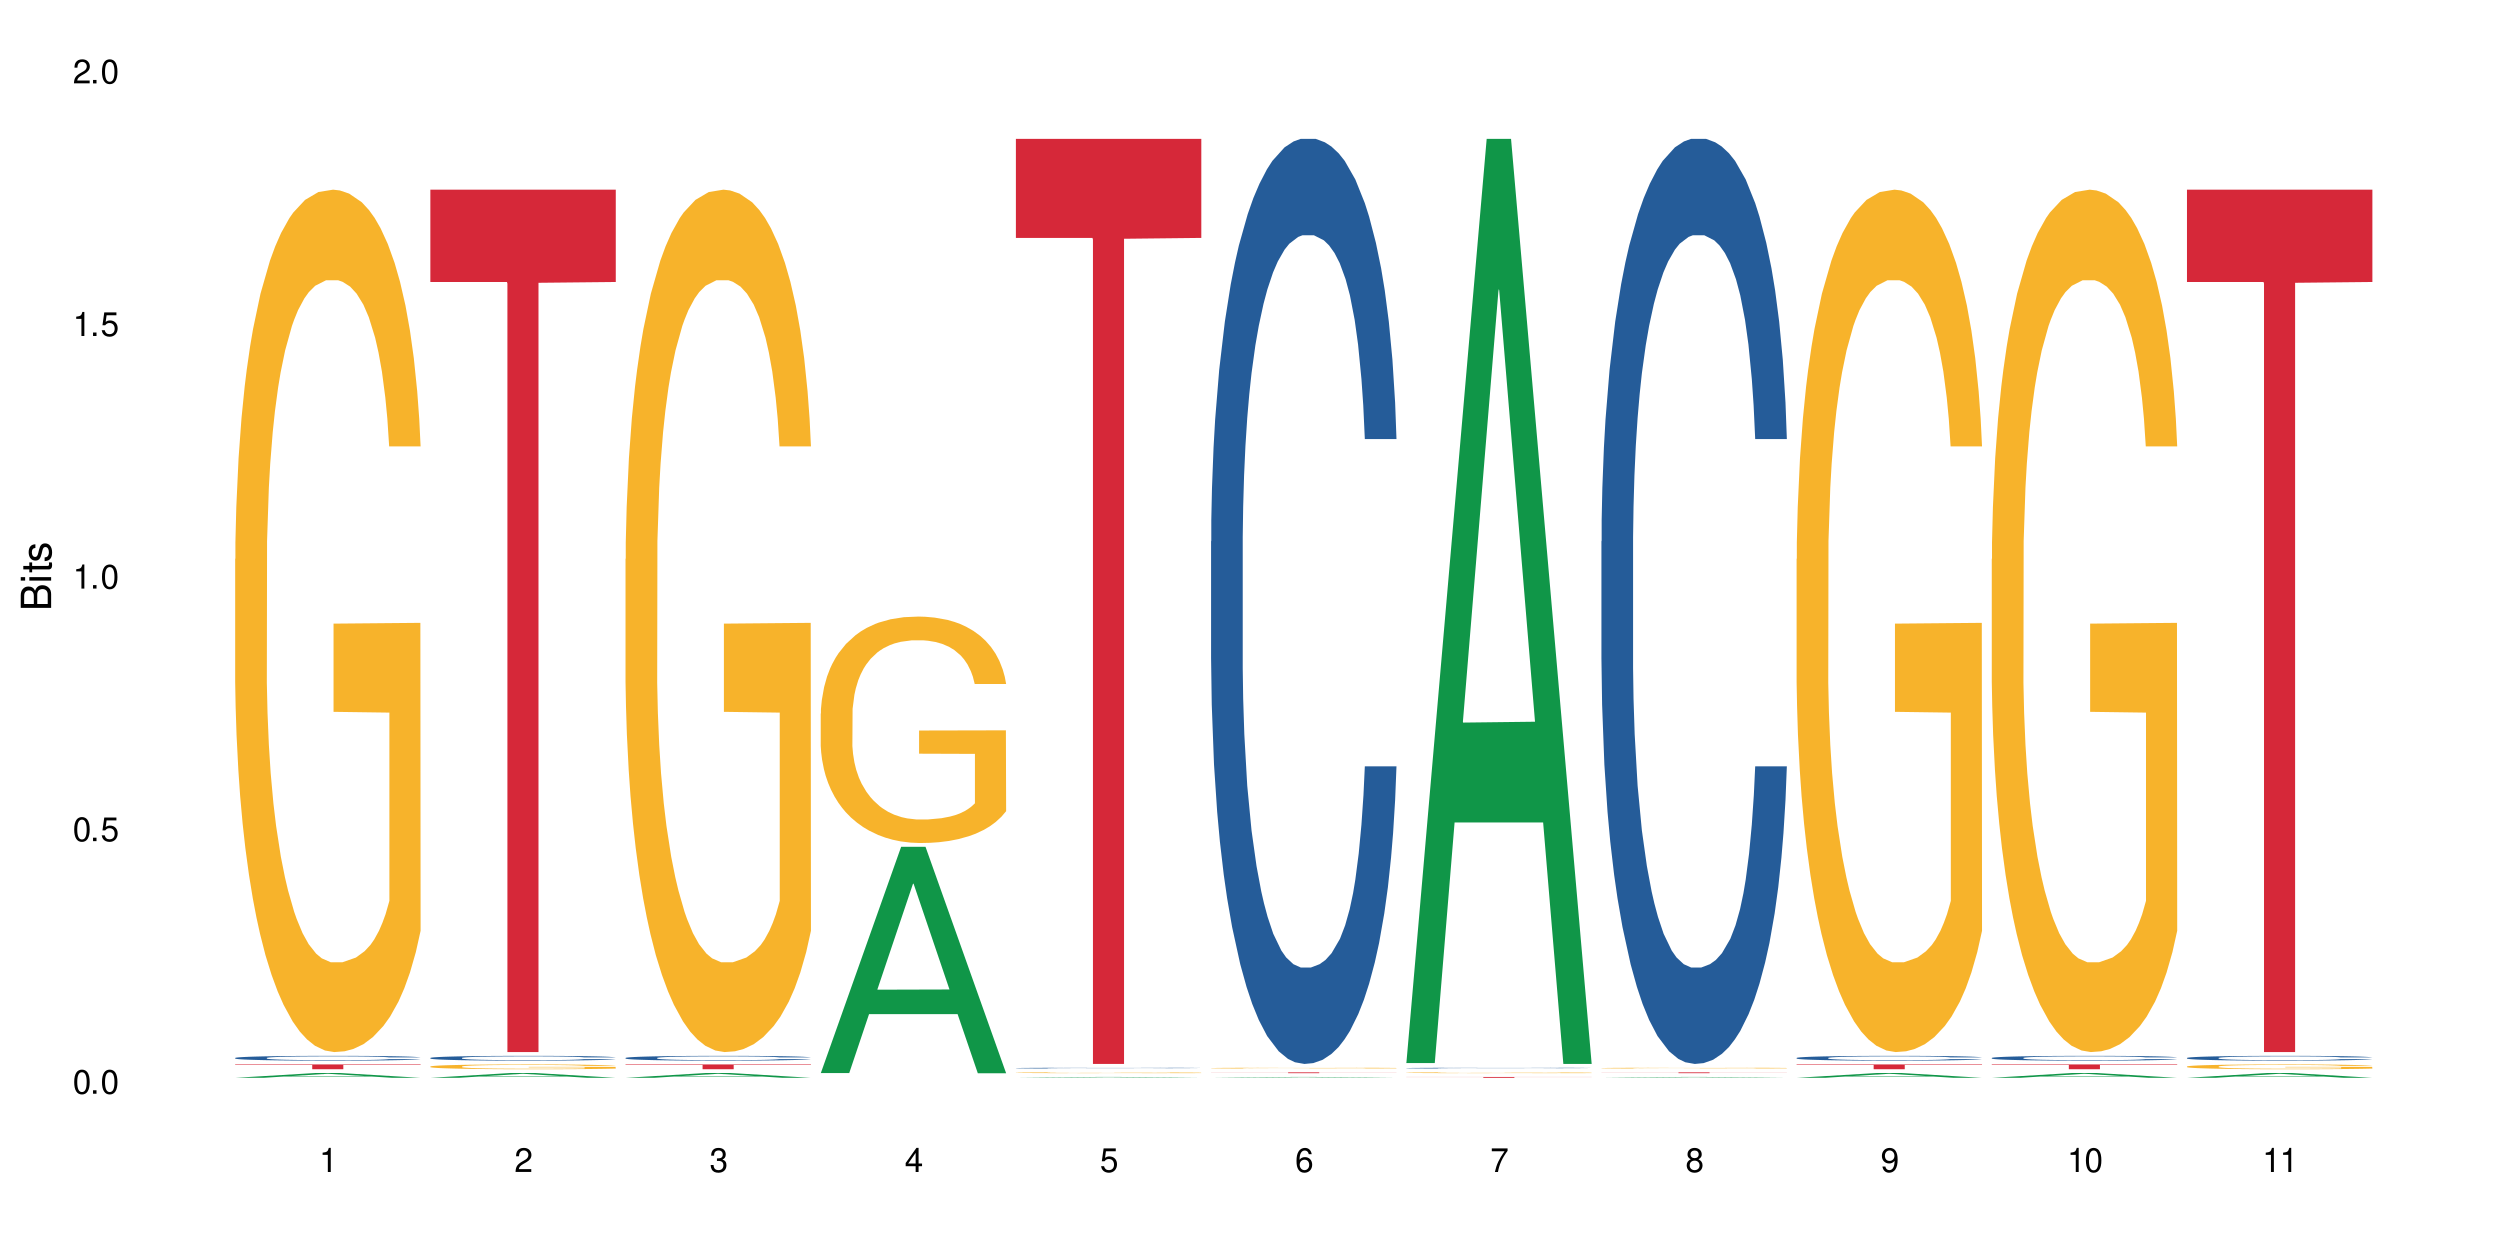 <?xml version="1.0" encoding="UTF-8"?>
<svg xmlns="http://www.w3.org/2000/svg" xmlns:xlink="http://www.w3.org/1999/xlink" width="720" height="360" viewBox="0 0 720 360">
<defs>
<g>
<g id="glyph-0-0">
</g>
<g id="glyph-0-1">
<path d="M 2.641 -6.938 C 2 -6.938 1.422 -6.656 1.078 -6.172 C 0.641 -5.562 0.406 -4.641 0.406 -3.359 C 0.406 -1.016 1.188 0.219 2.641 0.219 C 4.078 0.219 4.859 -1.016 4.859 -3.297 C 4.859 -4.641 4.656 -5.547 4.203 -6.172 C 3.844 -6.656 3.281 -6.938 2.641 -6.938 Z M 2.641 -6.188 C 3.547 -6.188 4 -5.25 4 -3.375 C 4 -1.406 3.562 -0.484 2.625 -0.484 C 1.734 -0.484 1.281 -1.438 1.281 -3.344 C 1.281 -5.25 1.734 -6.188 2.641 -6.188 Z M 2.641 -6.188 "/>
</g>
<g id="glyph-0-2">
<path d="M 1.828 -1 L 0.828 -1 L 0.828 0 L 1.828 0 Z M 1.828 -1 "/>
</g>
<g id="glyph-0-3">
<path d="M 4.562 -6.797 L 1.062 -6.797 L 0.547 -3.094 L 1.328 -3.094 C 1.719 -3.562 2.047 -3.734 2.578 -3.734 C 3.484 -3.734 4.062 -3.109 4.062 -2.094 C 4.062 -1.125 3.484 -0.531 2.578 -0.531 C 1.828 -0.531 1.375 -0.906 1.188 -1.672 L 0.328 -1.672 C 0.453 -1.109 0.547 -0.844 0.75 -0.594 C 1.125 -0.078 1.828 0.219 2.594 0.219 C 3.969 0.219 4.922 -0.781 4.922 -2.219 C 4.922 -3.562 4.031 -4.484 2.719 -4.484 C 2.25 -4.484 1.859 -4.359 1.469 -4.062 L 1.734 -5.969 L 4.562 -5.969 Z M 4.562 -6.797 "/>
</g>
<g id="glyph-0-4">
<path d="M 2.484 -4.938 L 2.484 0 L 3.328 0 L 3.328 -6.938 L 2.766 -6.938 C 2.469 -5.875 2.281 -5.734 0.984 -5.562 L 0.984 -4.938 Z M 2.484 -4.938 "/>
</g>
<g id="glyph-0-5">
<path d="M 4.859 -0.828 L 1.281 -0.828 C 1.359 -1.406 1.672 -1.781 2.5 -2.281 L 3.469 -2.828 C 4.406 -3.344 4.906 -4.062 4.906 -4.906 C 4.906 -5.484 4.672 -6.031 4.266 -6.406 C 3.859 -6.766 3.375 -6.938 2.719 -6.938 C 1.859 -6.938 1.219 -6.625 0.844 -6.031 C 0.609 -5.672 0.5 -5.234 0.484 -4.531 L 1.328 -4.531 C 1.359 -5.016 1.406 -5.281 1.531 -5.516 C 1.75 -5.938 2.188 -6.203 2.703 -6.203 C 3.469 -6.203 4.031 -5.641 4.031 -4.891 C 4.031 -4.344 3.719 -3.859 3.125 -3.516 L 2.234 -3 C 0.812 -2.172 0.406 -1.531 0.328 -0.016 L 4.859 -0.016 Z M 4.859 -0.828 "/>
</g>
<g id="glyph-0-6">
<path d="M 2.125 -3.188 L 2.578 -3.188 C 3.5 -3.188 3.984 -2.766 3.984 -1.922 C 3.984 -1.062 3.469 -0.531 2.594 -0.531 C 1.656 -0.531 1.203 -1 1.156 -2.016 L 0.312 -2.016 C 0.344 -1.453 0.438 -1.094 0.609 -0.781 C 0.953 -0.109 1.625 0.219 2.547 0.219 C 3.953 0.219 4.859 -0.625 4.859 -1.938 C 4.859 -2.828 4.516 -3.297 3.703 -3.594 C 4.344 -3.844 4.656 -4.328 4.656 -5.031 C 4.656 -6.219 3.875 -6.938 2.578 -6.938 C 1.203 -6.938 0.484 -6.172 0.453 -4.703 L 1.297 -4.703 C 1.312 -5.125 1.344 -5.359 1.453 -5.578 C 1.641 -5.969 2.062 -6.203 2.594 -6.203 C 3.344 -6.203 3.797 -5.75 3.797 -5 C 3.797 -4.516 3.609 -4.219 3.25 -4.047 C 3.016 -3.953 2.703 -3.922 2.125 -3.906 Z M 2.125 -3.188 "/>
</g>
<g id="glyph-0-7">
<path d="M 3.141 -1.672 L 3.141 0 L 3.984 0 L 3.984 -1.672 L 4.984 -1.672 L 4.984 -2.438 L 3.984 -2.438 L 3.984 -6.938 L 3.359 -6.938 L 0.266 -2.578 L 0.266 -1.672 Z M 3.141 -2.438 L 1 -2.438 L 3.141 -5.5 Z M 3.141 -2.438 "/>
</g>
<g id="glyph-0-8">
<path d="M 4.781 -5.125 C 4.609 -6.266 3.891 -6.938 2.844 -6.938 C 2.094 -6.938 1.422 -6.578 1.031 -5.953 C 0.594 -5.266 0.406 -4.422 0.406 -3.172 C 0.406 -2 0.578 -1.25 0.984 -0.641 C 1.359 -0.078 1.953 0.219 2.703 0.219 C 3.984 0.219 4.922 -0.75 4.922 -2.094 C 4.922 -3.375 4.062 -4.281 2.844 -4.281 C 2.172 -4.281 1.641 -4.031 1.281 -3.516 C 1.281 -5.234 1.828 -6.188 2.797 -6.188 C 3.391 -6.188 3.797 -5.797 3.938 -5.125 Z M 2.734 -3.531 C 3.547 -3.531 4.062 -2.953 4.062 -2.031 C 4.062 -1.156 3.484 -0.531 2.703 -0.531 C 1.922 -0.531 1.328 -1.188 1.328 -2.078 C 1.328 -2.938 1.906 -3.531 2.734 -3.531 Z M 2.734 -3.531 "/>
</g>
<g id="glyph-0-9">
<path d="M 4.984 -6.797 L 0.438 -6.797 L 0.438 -5.969 L 4.109 -5.969 C 2.5 -3.656 1.828 -2.234 1.328 0 L 2.219 0 C 2.594 -2.172 3.453 -4.047 4.984 -6.094 Z M 4.984 -6.797 "/>
</g>
<g id="glyph-0-10">
<path d="M 3.75 -3.656 C 4.469 -4.094 4.688 -4.438 4.688 -5.078 C 4.688 -6.172 3.844 -6.938 2.641 -6.938 C 1.438 -6.938 0.594 -6.172 0.594 -5.094 C 0.594 -4.438 0.812 -4.094 1.516 -3.656 C 0.734 -3.266 0.359 -2.703 0.359 -1.922 C 0.359 -0.656 1.281 0.219 2.641 0.219 C 3.984 0.219 4.922 -0.656 4.922 -1.922 C 4.922 -2.703 4.531 -3.266 3.75 -3.656 Z M 2.641 -6.188 C 3.359 -6.188 3.812 -5.75 3.812 -5.062 C 3.812 -4.406 3.344 -3.984 2.641 -3.984 C 1.922 -3.984 1.453 -4.406 1.453 -5.078 C 1.453 -5.75 1.922 -6.188 2.641 -6.188 Z M 2.641 -3.266 C 3.484 -3.266 4.062 -2.719 4.062 -1.906 C 4.062 -1.078 3.484 -0.531 2.625 -0.531 C 1.797 -0.531 1.219 -1.094 1.219 -1.906 C 1.219 -2.719 1.781 -3.266 2.641 -3.266 Z M 2.641 -3.266 "/>
</g>
<g id="glyph-0-11">
<path d="M 0.516 -1.578 C 0.672 -0.453 1.406 0.219 2.438 0.219 C 3.188 0.219 3.859 -0.141 4.266 -0.766 C 4.688 -1.453 4.891 -2.297 4.891 -3.547 C 4.891 -4.719 4.703 -5.453 4.312 -6.078 C 3.938 -6.641 3.344 -6.938 2.594 -6.938 C 1.297 -6.938 0.359 -5.969 0.359 -4.625 C 0.359 -3.344 1.234 -2.453 2.453 -2.453 C 3.094 -2.453 3.578 -2.672 4.016 -3.203 C 4 -1.484 3.469 -0.531 2.5 -0.531 C 1.906 -0.531 1.484 -0.906 1.359 -1.578 Z M 2.578 -6.203 C 3.375 -6.203 3.969 -5.531 3.969 -4.641 C 3.969 -3.797 3.391 -3.188 2.547 -3.188 C 1.734 -3.188 1.234 -3.766 1.234 -4.688 C 1.234 -5.562 1.797 -6.203 2.578 -6.203 Z M 2.578 -6.203 "/>
</g>
<g id="glyph-1-0">
</g>
<g id="glyph-1-1">
<path d="M 0 -0.953 L 0 -4.891 C 0 -5.719 -0.234 -6.344 -0.734 -6.797 C -1.188 -7.234 -1.812 -7.469 -2.5 -7.469 C -3.547 -7.469 -4.188 -7 -4.625 -5.875 C -4.984 -6.688 -5.625 -7.094 -6.531 -7.094 C -7.172 -7.094 -7.734 -6.859 -8.141 -6.391 C -8.562 -5.922 -8.75 -5.344 -8.75 -4.5 L -8.75 -0.953 Z M -4.984 -2.062 L -7.766 -2.062 L -7.766 -4.219 C -7.766 -4.844 -7.688 -5.203 -7.453 -5.5 C -7.219 -5.812 -6.859 -5.969 -6.375 -5.969 C -5.891 -5.969 -5.531 -5.812 -5.297 -5.5 C -5.062 -5.203 -4.984 -4.844 -4.984 -4.219 Z M -0.984 -2.062 L -4 -2.062 L -4 -4.781 C -4 -5.766 -3.438 -6.359 -2.484 -6.359 C -1.547 -6.359 -0.984 -5.766 -0.984 -4.781 Z M -0.984 -2.062 "/>
</g>
<g id="glyph-1-2">
<path d="M -6.281 -1.797 L -6.281 -0.797 L 0 -0.797 L 0 -1.797 Z M -8.75 -1.797 L -8.75 -0.797 L -7.484 -0.797 L -7.484 -1.797 Z M -8.75 -1.797 "/>
</g>
<g id="glyph-1-3">
<path d="M -6.281 -3.047 L -6.281 -2.016 L -8.016 -2.016 L -8.016 -1.016 L -6.281 -1.016 L -6.281 -0.172 L -5.469 -0.172 L -5.469 -1.016 L -0.719 -1.016 C -0.078 -1.016 0.281 -1.453 0.281 -2.234 C 0.281 -2.5 0.25 -2.719 0.188 -3.047 L -0.641 -3.047 C -0.609 -2.906 -0.594 -2.766 -0.594 -2.562 C -0.594 -2.141 -0.719 -2.016 -1.156 -2.016 L -5.469 -2.016 L -5.469 -3.047 Z M -6.281 -3.047 "/>
</g>
<g id="glyph-1-4">
<path d="M -4.531 -5.25 C -5.766 -5.25 -6.469 -4.422 -6.469 -2.969 C -6.469 -1.516 -5.719 -0.562 -4.547 -0.562 C -3.562 -0.562 -3.094 -1.062 -2.734 -2.562 L -2.516 -3.484 C -2.344 -4.188 -2.094 -4.469 -1.641 -4.469 C -1.047 -4.469 -0.641 -3.875 -0.641 -3 C -0.641 -2.453 -0.797 -2 -1.062 -1.75 C -1.25 -1.594 -1.422 -1.531 -1.875 -1.469 L -1.875 -0.406 C -0.422 -0.453 0.281 -1.266 0.281 -2.922 C 0.281 -4.5 -0.5 -5.516 -1.719 -5.516 C -2.656 -5.516 -3.172 -4.984 -3.469 -3.734 L -3.703 -2.766 C -3.891 -1.953 -4.156 -1.609 -4.594 -1.609 C -5.188 -1.609 -5.547 -2.125 -5.547 -2.938 C -5.547 -3.75 -5.203 -4.172 -4.531 -4.203 Z M -4.531 -5.25 "/>
</g>
</g>
</defs>
<rect x="-72" y="-36" width="864" height="432" fill="rgb(100%, 100%, 100%)" fill-opacity="1"/>
<path fill-rule="nonzero" fill="rgb(6.275%, 58.824%, 28.235%)" fill-opacity="1" d="M 67.73 310.41 L 67.789 310.406 L 90.895 309.023 L 97.91 309.023 L 121.133 310.41 L 112.973 310.41 L 107.152 310.047 L 81.652 310.047 L 75.945 310.41 L 67.73 310.41 L 84.105 309.898 L 104.816 309.898 L 94.488 309.25 L 94.375 309.25 L 94.262 309.254 L 84.047 309.898 L 84.105 309.898 Z M 67.73 310.41 "/>
<path fill-rule="nonzero" fill="rgb(14.51%, 36.078%, 60%)" fill-opacity="1" d="M 67.73 304.688 L 67.797 304.684 L 67.797 304.652 L 67.992 304.605 L 68.449 304.547 L 68.902 304.504 L 70.074 304.43 L 71.703 304.355 L 73.398 304.301 L 74.633 304.27 L 75.742 304.242 L 78.281 304.195 L 79.91 304.172 L 81.668 304.148 L 83.816 304.129 L 85.379 304.117 L 88.895 304.098 L 91.5 304.086 L 93.52 304.082 L 97.883 304.082 L 100.488 304.09 L 102.375 304.094 L 104.461 304.105 L 106.219 304.117 L 109.281 304.145 L 112.016 304.18 L 113.254 304.199 L 115.207 304.238 L 116.703 304.277 L 117.746 304.309 L 118.918 304.355 L 119.961 304.414 L 120.742 304.477 L 121.133 304.531 L 112.016 304.531 L 111.559 304.48 L 111.039 304.441 L 110.062 304.391 L 109.086 304.355 L 107.715 304.316 L 106.48 304.293 L 104.785 304.27 L 103.289 304.254 L 101.727 304.242 L 100.227 304.234 L 97.363 304.227 L 94.039 304.227 L 92.805 304.23 L 90.262 304.238 L 88.895 304.25 L 86.941 304.266 L 85.574 304.281 L 83.945 304.309 L 82.84 304.328 L 81.473 304.363 L 80.496 304.391 L 79.387 304.434 L 78.738 304.465 L 78.152 304.5 L 77.629 304.543 L 77.238 304.586 L 76.977 304.633 L 76.848 304.68 L 76.848 304.875 L 76.977 304.922 L 77.305 304.973 L 78.152 305.051 L 79.387 305.117 L 80.82 305.172 L 82.188 305.211 L 82.969 305.227 L 84.012 305.246 L 85.641 305.273 L 87.984 305.297 L 89.352 305.309 L 91.438 305.32 L 93.586 305.324 L 96.449 305.324 L 98.988 305.32 L 100.684 305.312 L 102.441 305.301 L 104.852 305.281 L 106.348 305.262 L 107.652 305.238 L 108.629 305.211 L 109.281 305.191 L 110.258 305.152 L 111.039 305.109 L 111.625 305.066 L 112.016 305.023 L 121.133 305.023 L 120.742 305.074 L 120.156 305.121 L 119.57 305.16 L 118.656 305.203 L 117.613 305.242 L 116.117 305.289 L 114.879 305.316 L 113.254 305.348 L 111.754 305.371 L 110.125 305.395 L 107.715 305.418 L 106.152 305.43 L 104.461 305.441 L 102.441 305.453 L 99.902 305.461 L 97.168 305.469 L 94.625 305.469 L 91.891 305.465 L 89.871 305.461 L 87.203 305.449 L 83.883 305.426 L 81.473 305.402 L 79.582 305.379 L 77.957 305.352 L 76.133 305.32 L 73.789 305.262 L 72.355 305.219 L 71.379 305.184 L 70.27 305.137 L 69.488 305.09 L 68.578 305.02 L 67.926 304.93 L 67.73 304.859 Z M 67.73 304.688 "/>
<path fill-rule="nonzero" fill="rgb(96.863%, 70.196%, 16.863%)" fill-opacity="1" d="M 67.73 161.004 L 67.797 160.777 L 67.797 156.242 L 68.055 146.035 L 68.707 131.973 L 69.555 120.402 L 70.465 111.332 L 71.051 106.566 L 72.027 99.762 L 72.875 94.773 L 75.023 84.566 L 77.762 75.039 L 79.258 70.957 L 80.949 67.102 L 83.359 62.789 L 84.469 61.203 L 87.855 57.574 L 91.695 55.305 L 95.93 54.625 L 97.883 54.852 L 100.555 55.758 L 104.199 58.254 L 106.285 60.523 L 107.91 62.789 L 109.605 65.738 L 111.688 70.277 L 113.645 75.719 L 115.207 81.164 L 116.77 87.969 L 118.07 95.227 L 119.18 103.164 L 120.156 112.691 L 120.742 120.633 L 121.133 128.57 L 112.078 128.57 L 111.559 120.633 L 110.973 114.508 L 109.996 107.023 L 109.02 101.578 L 108.043 97.27 L 106.219 91.371 L 104.656 87.742 L 102.703 84.566 L 100.812 82.523 L 98.664 81.164 L 97.363 80.711 L 93.91 80.711 L 90.785 82.297 L 88.961 84.113 L 87.66 85.926 L 85.836 89.328 L 84.727 92.051 L 84.078 93.867 L 82.125 100.898 L 80.82 107.25 L 80.105 111.559 L 79.191 118.363 L 78.543 124.488 L 77.824 133.559 L 77.434 140.363 L 76.914 155.789 L 76.848 196.617 L 77.043 205.234 L 77.434 214.535 L 77.957 222.703 L 78.738 231.32 L 79.52 237.898 L 80.887 246.746 L 82.059 252.641 L 82.969 256.5 L 84.727 262.621 L 85.445 264.664 L 87.137 268.746 L 88.895 271.922 L 91.047 274.645 L 92.672 276.004 L 95.277 277.141 L 98.598 277.141 L 102.508 275.777 L 104.98 273.965 L 106.676 272.148 L 107.781 270.562 L 109.148 268.066 L 110.125 265.797 L 111.039 263.305 L 112.145 259.445 L 112.145 205.234 L 96.059 205.008 L 96.059 179.605 L 121.066 179.379 L 121.133 268.066 L 119.766 274.191 L 118.07 280.09 L 116.441 284.625 L 114.75 288.48 L 112.34 292.789 L 110.387 295.512 L 107.391 298.688 L 104.656 300.73 L 101.789 302.09 L 99.25 302.77 L 96.254 302.996 L 93.586 302.543 L 90.719 301.184 L 88.441 299.367 L 86.355 297.102 L 84.273 294.152 L 81.668 289.387 L 79.973 285.531 L 78.215 280.77 L 76.457 275.098 L 74.895 268.973 L 73.852 264.211 L 72.812 258.766 L 71.703 251.961 L 70.66 244.25 L 69.879 237.219 L 69.164 229.281 L 68.645 221.793 L 68.121 211.586 L 67.859 203.422 L 67.73 196.391 Z M 67.73 161.004 "/>
<path fill-rule="nonzero" fill="rgb(83.922%, 15.686%, 22.353%)" fill-opacity="1" d="M 67.73 306.555 L 121.133 306.555 L 121.133 306.703 L 98.875 306.703 L 98.875 307.938 L 89.922 307.938 L 89.922 306.703 L 67.73 306.703 Z M 67.73 306.555 "/>
<path fill-rule="nonzero" fill="rgb(6.275%, 58.824%, 28.235%)" fill-opacity="1" d="M 123.941 310.41 L 124 310.406 L 147.105 309.023 L 154.125 309.023 L 177.344 310.41 L 169.184 310.41 L 163.367 310.047 L 137.863 310.047 L 132.156 310.41 L 123.941 310.41 L 140.316 309.898 L 161.027 309.898 L 150.699 309.25 L 150.586 309.25 L 150.473 309.254 L 140.258 309.898 L 140.316 309.898 Z M 123.941 310.41 "/>
<path fill-rule="nonzero" fill="rgb(14.51%, 36.078%, 60%)" fill-opacity="1" d="M 123.941 304.688 L 124.008 304.684 L 124.008 304.652 L 124.203 304.605 L 124.66 304.547 L 125.113 304.504 L 126.285 304.43 L 127.914 304.355 L 129.609 304.301 L 130.844 304.27 L 131.953 304.242 L 134.492 304.195 L 136.121 304.172 L 137.879 304.148 L 140.027 304.129 L 141.59 304.117 L 145.109 304.098 L 147.711 304.086 L 149.73 304.082 L 154.094 304.082 L 156.699 304.09 L 158.59 304.094 L 160.672 304.105 L 162.43 304.117 L 165.492 304.145 L 168.227 304.18 L 169.465 304.199 L 171.418 304.238 L 172.914 304.277 L 173.957 304.309 L 175.129 304.355 L 176.172 304.414 L 176.953 304.477 L 177.344 304.531 L 168.227 304.531 L 167.77 304.48 L 167.25 304.441 L 166.273 304.391 L 165.297 304.355 L 163.93 304.316 L 162.691 304.293 L 160.996 304.27 L 159.5 304.254 L 157.938 304.242 L 156.438 304.234 L 153.574 304.227 L 150.254 304.227 L 149.016 304.23 L 146.477 304.238 L 145.109 304.25 L 143.152 304.266 L 141.785 304.281 L 140.156 304.309 L 139.051 304.328 L 137.684 304.363 L 136.707 304.391 L 135.598 304.434 L 134.949 304.465 L 134.363 304.5 L 133.84 304.543 L 133.449 304.586 L 133.191 304.633 L 133.059 304.68 L 133.059 304.875 L 133.191 304.922 L 133.516 304.973 L 134.363 305.051 L 135.598 305.117 L 137.031 305.172 L 138.398 305.211 L 139.18 305.227 L 140.223 305.246 L 141.852 305.273 L 144.195 305.297 L 145.562 305.309 L 147.648 305.32 L 149.797 305.324 L 152.66 305.324 L 155.203 305.32 L 156.895 305.312 L 158.652 305.301 L 161.062 305.281 L 162.559 305.262 L 163.863 305.238 L 164.84 305.211 L 165.492 305.191 L 166.469 305.152 L 167.25 305.109 L 167.836 305.066 L 168.227 305.023 L 177.344 305.023 L 176.953 305.074 L 176.367 305.121 L 175.781 305.16 L 174.867 305.203 L 173.828 305.242 L 172.328 305.289 L 171.09 305.316 L 169.465 305.348 L 167.965 305.371 L 166.336 305.395 L 163.93 305.418 L 162.363 305.43 L 160.672 305.441 L 158.652 305.453 L 156.113 305.461 L 153.379 305.469 L 150.84 305.469 L 148.102 305.465 L 146.086 305.461 L 143.414 305.449 L 140.094 305.426 L 137.684 305.402 L 135.793 305.379 L 134.168 305.352 L 132.344 305.32 L 130 305.262 L 128.566 305.219 L 127.59 305.184 L 126.48 305.137 L 125.699 305.09 L 124.789 305.02 L 124.137 304.93 L 123.941 304.859 Z M 123.941 304.688 "/>
<path fill-rule="nonzero" fill="rgb(96.863%, 70.196%, 16.863%)" fill-opacity="1" d="M 123.941 307.148 L 124.008 307.145 L 124.008 307.121 L 124.27 307.062 L 124.918 306.984 L 125.766 306.922 L 126.676 306.871 L 127.266 306.844 L 128.242 306.805 L 129.086 306.777 L 131.234 306.723 L 133.973 306.668 L 135.469 306.645 L 137.164 306.625 L 139.57 306.602 L 140.68 306.59 L 144.066 306.57 L 147.906 306.559 L 152.141 306.555 L 154.094 306.555 L 156.766 306.559 L 160.41 306.574 L 162.496 306.586 L 164.125 306.602 L 165.816 306.617 L 167.902 306.641 L 169.855 306.672 L 171.418 306.703 L 172.98 306.738 L 174.281 306.781 L 175.391 306.824 L 176.367 306.879 L 176.953 306.922 L 177.344 306.965 L 168.293 306.965 L 167.77 306.922 L 167.184 306.887 L 166.207 306.848 L 165.23 306.816 L 164.254 306.793 L 162.43 306.758 L 160.867 306.738 L 158.914 306.723 L 157.023 306.711 L 154.875 306.703 L 153.574 306.699 L 150.121 306.699 L 146.996 306.707 L 145.172 306.719 L 143.871 306.73 L 142.047 306.746 L 140.941 306.762 L 140.289 306.773 L 138.336 306.812 L 137.031 306.848 L 136.316 306.871 L 135.402 306.91 L 134.754 306.945 L 134.035 306.996 L 133.645 307.031 L 133.125 307.117 L 133.059 307.348 L 133.254 307.395 L 133.645 307.445 L 134.168 307.492 L 134.949 307.539 L 135.73 307.578 L 137.098 307.625 L 138.27 307.66 L 139.18 307.68 L 140.941 307.715 L 141.656 307.727 L 143.348 307.75 L 145.109 307.766 L 147.258 307.781 L 148.883 307.789 L 151.488 307.797 L 154.812 307.797 L 158.719 307.789 L 161.191 307.777 L 162.887 307.766 L 163.992 307.758 L 165.359 307.746 L 166.336 307.73 L 167.25 307.719 L 168.355 307.695 L 168.355 307.395 L 152.27 307.395 L 152.27 307.25 L 177.277 307.25 L 177.344 307.746 L 175.977 307.777 L 174.281 307.812 L 172.656 307.836 L 170.961 307.859 L 168.551 307.883 L 166.598 307.898 L 163.602 307.914 L 160.867 307.926 L 158 307.934 L 155.461 307.938 L 149.797 307.938 L 146.93 307.93 L 144.652 307.918 L 142.566 307.906 L 140.484 307.891 L 137.879 307.863 L 136.188 307.844 L 134.426 307.816 L 132.668 307.785 L 131.105 307.75 L 130.062 307.723 L 129.023 307.691 L 127.914 307.656 L 126.871 307.613 L 126.09 307.574 L 125.375 307.527 L 124.855 307.488 L 124.332 307.43 L 124.074 307.383 L 123.941 307.344 Z M 123.941 307.148 "/>
<path fill-rule="nonzero" fill="rgb(83.922%, 15.686%, 22.353%)" fill-opacity="1" d="M 123.941 54.625 L 177.344 54.625 L 177.344 81.211 L 155.086 81.445 L 155.086 302.996 L 146.133 302.996 L 146.133 81.68 L 146.004 81.211 L 123.941 81.211 Z M 123.941 54.625 "/>
<path fill-rule="nonzero" fill="rgb(6.275%, 58.824%, 28.235%)" fill-opacity="1" d="M 180.152 310.41 L 180.211 310.406 L 203.316 309.023 L 210.336 309.023 L 233.555 310.41 L 225.395 310.41 L 219.578 310.047 L 194.074 310.047 L 188.371 310.41 L 180.152 310.41 L 196.527 309.898 L 217.238 309.898 L 206.91 309.25 L 206.797 309.25 L 206.684 309.254 L 196.473 309.898 L 196.527 309.898 Z M 180.152 310.41 "/>
<path fill-rule="nonzero" fill="rgb(14.51%, 36.078%, 60%)" fill-opacity="1" d="M 180.152 304.688 L 180.219 304.684 L 180.219 304.652 L 180.414 304.605 L 180.871 304.547 L 181.324 304.504 L 182.5 304.43 L 184.125 304.355 L 185.82 304.301 L 187.059 304.27 L 188.164 304.242 L 190.703 304.195 L 192.332 304.172 L 194.09 304.148 L 196.238 304.129 L 197.801 304.117 L 201.32 304.098 L 203.922 304.086 L 205.941 304.082 L 210.305 304.082 L 212.91 304.09 L 214.801 304.094 L 216.883 304.105 L 218.641 304.117 L 221.703 304.145 L 224.438 304.18 L 225.676 304.199 L 227.629 304.238 L 229.125 304.277 L 230.168 304.309 L 231.34 304.355 L 232.383 304.414 L 233.164 304.477 L 233.555 304.531 L 224.438 304.531 L 223.98 304.48 L 223.461 304.441 L 222.484 304.391 L 221.508 304.355 L 220.141 304.316 L 218.902 304.293 L 217.207 304.27 L 215.711 304.254 L 214.148 304.242 L 212.648 304.234 L 209.785 304.227 L 206.465 304.227 L 205.227 304.23 L 202.688 304.238 L 201.32 304.25 L 199.363 304.266 L 197.996 304.281 L 196.371 304.309 L 195.262 304.328 L 193.895 304.363 L 192.918 304.391 L 191.812 304.434 L 191.16 304.465 L 190.574 304.5 L 190.051 304.543 L 189.66 304.586 L 189.402 304.633 L 189.27 304.68 L 189.27 304.875 L 189.402 304.922 L 189.727 304.973 L 190.574 305.051 L 191.812 305.117 L 193.242 305.172 L 194.609 305.211 L 195.395 305.227 L 196.434 305.246 L 198.062 305.273 L 200.406 305.297 L 201.773 305.309 L 203.859 305.32 L 206.008 305.324 L 208.875 305.324 L 211.414 305.32 L 213.105 305.312 L 214.863 305.301 L 217.273 305.281 L 218.773 305.262 L 220.074 305.238 L 221.051 305.211 L 221.703 305.191 L 222.68 305.152 L 223.461 305.109 L 224.047 305.066 L 224.438 305.023 L 233.555 305.023 L 233.164 305.074 L 232.578 305.121 L 231.992 305.16 L 231.082 305.203 L 230.039 305.242 L 228.539 305.289 L 227.305 305.316 L 225.676 305.348 L 224.176 305.371 L 222.551 305.395 L 220.141 305.418 L 218.578 305.43 L 216.883 305.441 L 214.863 305.453 L 212.324 305.461 L 209.59 305.469 L 207.051 305.469 L 204.316 305.465 L 202.297 305.461 L 199.625 305.449 L 196.305 305.426 L 193.895 305.402 L 192.008 305.379 L 190.379 305.352 L 188.555 305.32 L 186.211 305.262 L 184.777 305.219 L 183.801 305.184 L 182.695 305.137 L 181.914 305.09 L 181 305.02 L 180.348 304.93 L 180.152 304.859 Z M 180.152 304.688 "/>
<path fill-rule="nonzero" fill="rgb(96.863%, 70.196%, 16.863%)" fill-opacity="1" d="M 180.152 161.004 L 180.219 160.777 L 180.219 156.242 L 180.48 146.035 L 181.129 131.973 L 181.977 120.402 L 182.891 111.332 L 183.477 106.566 L 184.453 99.762 L 185.297 94.773 L 187.449 84.566 L 190.184 75.039 L 191.68 70.957 L 193.375 67.102 L 195.785 62.789 L 196.891 61.203 L 200.277 57.574 L 204.121 55.305 L 208.352 54.625 L 210.305 54.852 L 212.977 55.758 L 216.621 58.254 L 218.707 60.523 L 220.336 62.789 L 222.027 65.738 L 224.113 70.277 L 226.066 75.719 L 227.629 81.164 L 229.191 87.969 L 230.492 95.227 L 231.602 103.164 L 232.578 112.691 L 233.164 120.633 L 233.555 128.57 L 224.504 128.57 L 223.98 120.633 L 223.395 114.508 L 222.418 107.023 L 221.441 101.578 L 220.465 97.27 L 218.641 91.371 L 217.078 87.742 L 215.125 84.566 L 213.238 82.523 L 211.086 81.164 L 209.785 80.711 L 206.332 80.711 L 203.207 82.297 L 201.383 84.113 L 200.082 85.926 L 198.258 89.328 L 197.152 92.051 L 196.5 93.867 L 194.547 100.898 L 193.242 107.25 L 192.527 111.559 L 191.617 118.363 L 190.965 124.488 L 190.246 133.559 L 189.855 140.363 L 189.336 155.789 L 189.27 196.617 L 189.465 205.234 L 189.855 214.535 L 190.379 222.703 L 191.16 231.32 L 191.941 237.898 L 193.309 246.746 L 194.48 252.641 L 195.395 256.5 L 197.152 262.621 L 197.867 264.664 L 199.562 268.746 L 201.32 271.922 L 203.469 274.645 L 205.098 276.004 L 207.699 277.141 L 211.023 277.141 L 214.93 275.777 L 217.402 273.965 L 219.098 272.148 L 220.203 270.562 L 221.57 268.066 L 222.551 265.797 L 223.461 263.305 L 224.566 259.445 L 224.566 205.234 L 208.484 205.008 L 208.484 179.605 L 233.488 179.379 L 233.555 268.066 L 232.188 274.191 L 230.492 280.09 L 228.867 284.625 L 227.172 288.48 L 224.762 292.789 L 222.809 295.512 L 219.812 298.688 L 217.078 300.73 L 214.215 302.09 L 211.672 302.77 L 208.68 302.996 L 206.008 302.543 L 203.141 301.184 L 200.863 299.367 L 198.777 297.102 L 196.695 294.152 L 194.09 289.387 L 192.398 285.531 L 190.641 280.77 L 188.879 275.098 L 187.316 268.973 L 186.277 264.211 L 185.234 258.766 L 184.125 251.961 L 183.086 244.25 L 182.305 237.219 L 181.586 229.281 L 181.066 221.793 L 180.543 211.586 L 180.285 203.422 L 180.152 196.391 Z M 180.152 161.004 "/>
<path fill-rule="nonzero" fill="rgb(83.922%, 15.686%, 22.353%)" fill-opacity="1" d="M 180.152 306.555 L 233.555 306.555 L 233.555 306.703 L 211.301 306.703 L 211.301 307.938 L 202.344 307.938 L 202.344 306.703 L 180.152 306.703 Z M 180.152 306.555 "/>
<path fill-rule="nonzero" fill="rgb(6.275%, 58.824%, 28.235%)" fill-opacity="1" d="M 236.367 309.035 L 236.422 308.977 L 259.527 243.879 L 266.547 243.879 L 289.766 309.098 L 281.609 309.098 L 275.789 292.074 L 250.285 292.074 L 244.582 309.035 L 236.367 309.035 L 252.738 285.031 L 273.449 284.969 L 263.121 254.535 L 263.008 254.473 L 262.895 254.656 L 252.684 284.969 L 252.738 285.031 Z M 236.367 309.035 "/>
<path fill-rule="nonzero" fill="rgb(96.863%, 70.196%, 16.863%)" fill-opacity="1" d="M 236.367 205.508 L 236.43 205.445 L 236.43 204.254 L 236.691 201.574 L 237.344 197.883 L 238.188 194.844 L 239.102 192.461 L 239.688 191.211 L 240.664 189.426 L 241.512 188.113 L 243.66 185.434 L 246.395 182.934 L 247.891 181.859 L 249.586 180.848 L 251.996 179.715 L 253.102 179.301 L 256.488 178.348 L 260.332 177.75 L 264.562 177.57 L 266.516 177.633 L 269.188 177.871 L 272.836 178.523 L 274.918 179.121 L 276.547 179.715 L 278.238 180.492 L 280.324 181.684 L 282.277 183.109 L 283.84 184.539 L 285.402 186.328 L 286.707 188.234 L 287.812 190.316 L 288.789 192.82 L 289.375 194.906 L 289.766 196.988 L 280.715 196.988 L 280.191 194.906 L 279.605 193.297 L 278.629 191.332 L 277.652 189.902 L 276.676 188.77 L 274.852 187.223 L 273.289 186.27 L 271.336 185.434 L 269.449 184.898 L 267.301 184.539 L 265.996 184.422 L 262.543 184.422 L 259.418 184.84 L 257.594 185.316 L 256.293 185.793 L 254.469 186.684 L 253.363 187.398 L 252.711 187.875 L 250.758 189.723 L 249.457 191.391 L 248.738 192.523 L 247.828 194.309 L 247.176 195.918 L 246.461 198.301 L 246.07 200.086 L 245.547 204.137 L 245.484 214.859 L 245.68 217.121 L 246.07 219.562 L 246.59 221.707 L 247.371 223.969 L 248.152 225.699 L 249.52 228.02 L 250.691 229.57 L 251.605 230.582 L 253.363 232.191 L 254.078 232.727 L 255.773 233.797 L 257.531 234.633 L 259.68 235.348 L 261.309 235.703 L 263.914 236.004 L 267.234 236.004 L 271.141 235.645 L 273.617 235.168 L 275.309 234.691 L 276.418 234.273 L 277.785 233.621 L 278.762 233.023 L 279.672 232.367 L 280.781 231.355 L 280.781 217.121 L 264.695 217.062 L 264.695 210.391 L 289.699 210.332 L 289.766 233.621 L 288.398 235.227 L 286.707 236.777 L 285.078 237.969 L 283.383 238.98 L 280.977 240.113 L 279.02 240.828 L 276.023 241.66 L 273.289 242.195 L 270.426 242.555 L 267.887 242.73 L 264.891 242.793 L 262.219 242.672 L 259.355 242.316 L 257.074 241.84 L 254.992 241.242 L 252.906 240.469 L 250.301 239.219 L 248.609 238.207 L 246.852 236.953 L 245.094 235.465 L 243.527 233.859 L 242.488 232.605 L 241.445 231.176 L 240.34 229.391 L 239.297 227.367 L 238.516 225.52 L 237.797 223.434 L 237.277 221.469 L 236.758 218.789 L 236.496 216.645 L 236.367 214.797 Z M 236.367 205.508 "/>
<path fill-rule="nonzero" fill="rgb(6.275%, 58.824%, 28.235%)" fill-opacity="1" d="M 292.578 310.41 L 292.633 310.41 L 315.738 310.164 L 322.758 310.164 L 345.977 310.41 L 337.82 310.41 L 332 310.348 L 306.496 310.348 L 300.793 310.41 L 292.578 310.41 L 308.949 310.32 L 329.66 310.32 L 319.336 310.207 L 319.105 310.207 L 308.895 310.32 L 308.949 310.32 Z M 292.578 310.41 "/>
<path fill-rule="nonzero" fill="rgb(14.51%, 36.078%, 60%)" fill-opacity="1" d="M 292.578 307.613 L 292.641 307.613 L 292.641 307.605 L 292.836 307.598 L 293.293 307.586 L 293.75 307.578 L 294.922 307.566 L 296.551 307.555 L 298.242 307.543 L 299.48 307.539 L 300.586 307.535 L 303.125 307.523 L 304.754 307.52 L 306.512 307.516 L 308.664 307.512 L 310.227 307.512 L 313.742 307.508 L 316.348 307.508 L 318.367 307.504 L 322.73 307.504 L 325.332 307.508 L 329.305 307.508 L 331.066 307.512 L 334.125 307.516 L 336.859 307.523 L 338.098 307.527 L 340.051 307.531 L 341.551 307.539 L 342.59 307.547 L 343.762 307.555 L 344.805 307.562 L 345.586 307.574 L 345.977 307.586 L 336.859 307.586 L 336.406 307.574 L 335.883 307.57 L 334.906 307.559 L 333.93 307.555 L 332.562 307.547 L 331.324 307.543 L 329.633 307.539 L 328.133 307.535 L 326.57 307.535 L 325.074 307.531 L 315.109 307.531 L 313.742 307.535 L 311.789 307.539 L 310.422 307.539 L 308.793 307.547 L 307.684 307.547 L 306.316 307.555 L 305.34 307.559 L 304.234 307.566 L 303.582 307.574 L 302.996 307.578 L 302.477 307.586 L 302.086 307.594 L 301.824 307.602 L 301.695 307.609 L 301.695 307.645 L 301.824 307.652 L 302.148 307.664 L 302.996 307.676 L 304.234 307.688 L 305.668 307.699 L 307.035 307.703 L 307.816 307.707 L 308.859 307.711 L 310.484 307.715 L 312.832 307.719 L 314.199 307.723 L 325.527 307.723 L 327.289 307.719 L 329.695 307.715 L 331.195 307.715 L 332.496 307.707 L 333.473 307.703 L 334.125 307.699 L 335.102 307.695 L 335.883 307.688 L 336.469 307.68 L 336.859 307.672 L 345.977 307.672 L 345.586 307.68 L 344.414 307.695 L 343.504 307.703 L 342.461 307.711 L 340.965 307.719 L 339.727 307.723 L 338.098 307.727 L 336.602 307.734 L 334.973 307.738 L 332.562 307.742 L 331 307.742 L 329.305 307.746 L 327.289 307.746 L 324.746 307.75 L 314.719 307.75 L 312.047 307.746 L 308.727 307.742 L 306.316 307.738 L 304.43 307.734 L 302.801 307.73 L 300.977 307.723 L 298.633 307.715 L 297.199 307.707 L 296.223 307.699 L 295.117 307.691 L 294.336 307.684 L 293.422 307.672 L 292.773 307.656 L 292.578 307.641 Z M 292.578 307.613 "/>
<path fill-rule="nonzero" fill="rgb(96.863%, 70.196%, 16.863%)" fill-opacity="1" d="M 292.578 308.941 L 292.641 308.941 L 292.641 308.938 L 292.902 308.926 L 293.555 308.91 L 294.398 308.898 L 295.312 308.891 L 295.898 308.887 L 296.875 308.879 L 297.723 308.875 L 299.871 308.863 L 302.605 308.855 L 304.105 308.852 L 305.797 308.848 L 308.207 308.844 L 309.312 308.844 L 312.699 308.84 L 316.543 308.836 L 325.398 308.836 L 329.047 308.84 L 331.129 308.84 L 332.758 308.844 L 334.449 308.848 L 336.535 308.852 L 338.488 308.855 L 340.051 308.863 L 341.613 308.867 L 342.918 308.875 L 344.023 308.883 L 345 308.895 L 345.586 308.902 L 345.977 308.91 L 336.926 308.91 L 336.406 308.902 L 335.82 308.895 L 334.84 308.887 L 332.887 308.879 L 331.066 308.871 L 329.5 308.867 L 327.547 308.863 L 323.512 308.863 L 322.207 308.859 L 318.758 308.859 L 315.629 308.863 L 313.809 308.863 L 312.504 308.867 L 310.68 308.871 L 309.574 308.871 L 308.922 308.875 L 306.969 308.883 L 305.668 308.887 L 304.949 308.891 L 304.039 308.898 L 303.387 308.906 L 302.672 308.914 L 302.281 308.922 L 301.758 308.934 L 301.695 308.977 L 301.891 308.984 L 302.281 308.992 L 302.801 309 L 304.363 309.016 L 305.73 309.023 L 306.902 309.031 L 307.816 309.035 L 309.574 309.039 L 310.289 309.043 L 311.984 309.047 L 313.742 309.051 L 315.891 309.051 L 317.52 309.055 L 327.352 309.055 L 329.828 309.051 L 331.52 309.051 L 332.629 309.047 L 333.996 309.047 L 334.973 309.043 L 335.883 309.039 L 336.992 309.039 L 336.992 308.984 L 320.906 308.984 L 320.906 308.957 L 345.914 308.957 L 345.977 309.047 L 344.609 309.051 L 342.918 309.059 L 341.289 309.062 L 339.598 309.066 L 337.188 309.07 L 335.234 309.074 L 332.238 309.074 L 329.5 309.078 L 313.285 309.078 L 311.203 309.074 L 309.117 309.07 L 306.512 309.066 L 304.82 309.062 L 303.062 309.059 L 301.305 309.051 L 299.742 309.047 L 298.699 309.043 L 297.656 309.035 L 296.551 309.031 L 295.508 309.023 L 294.727 309.016 L 294.008 309.008 L 293.488 309 L 292.969 308.988 L 292.707 308.98 L 292.578 308.977 Z M 292.578 308.941 "/>
<path fill-rule="nonzero" fill="rgb(83.922%, 15.686%, 22.353%)" fill-opacity="1" d="M 292.578 40 L 345.977 40 L 345.977 68.516 L 323.723 68.766 L 323.723 306.418 L 314.77 306.418 L 314.77 69.016 L 314.637 68.516 L 292.578 68.516 Z M 292.578 40 "/>
<path fill-rule="nonzero" fill="rgb(6.275%, 58.824%, 28.235%)" fill-opacity="1" d="M 348.789 310.41 L 348.844 310.41 L 371.953 310.164 L 378.969 310.164 L 402.188 310.41 L 394.031 310.41 L 388.211 310.348 L 362.711 310.348 L 357.004 310.41 L 348.789 310.41 L 365.164 310.32 L 385.871 310.32 L 375.547 310.207 L 375.316 310.207 L 365.105 310.32 L 365.164 310.32 Z M 348.789 310.41 "/>
<path fill-rule="nonzero" fill="rgb(14.51%, 36.078%, 60%)" fill-opacity="1" d="M 348.789 155.918 L 348.852 155.676 L 348.852 149.832 L 349.051 140.574 L 349.504 128.887 L 349.961 120.852 L 351.133 106.48 L 352.762 92.602 L 354.453 81.887 L 355.691 75.555 L 356.797 70.684 L 359.34 61.672 L 360.965 57.047 L 362.727 52.906 L 364.875 48.766 L 366.438 46.332 L 369.953 42.434 L 372.559 40.73 L 374.578 40 L 378.941 40 L 381.547 40.973 L 383.434 42.191 L 385.52 44.137 L 387.277 46.332 L 390.336 51.688 L 393.07 58.508 L 394.309 62.402 L 396.262 69.953 L 397.762 77.258 L 398.805 83.59 L 399.977 92.602 L 401.016 103.559 L 401.797 115.98 L 402.188 126.453 L 393.07 126.453 L 392.617 116.711 L 392.094 109.16 L 391.117 99.176 L 390.141 92.113 L 388.773 85.051 L 387.535 80.426 L 385.844 75.797 L 384.344 72.875 L 382.781 70.684 L 381.285 69.223 L 378.418 67.762 L 375.098 67.762 L 373.859 68.246 L 371.32 70.195 L 369.953 71.902 L 368 75.309 L 366.633 78.477 L 365.004 83.348 L 363.898 87.488 L 362.531 93.82 L 361.551 99.418 L 360.445 107.457 L 359.793 113.543 L 359.207 120.363 L 358.688 128.398 L 358.297 136.922 L 358.035 145.934 L 357.906 154.699 L 357.906 192.449 L 358.035 201.215 L 358.363 211.441 L 359.207 226.297 L 360.445 239.207 L 361.879 249.434 L 363.246 256.738 L 364.027 260.148 L 365.07 264.047 L 366.695 268.914 L 369.043 273.785 L 370.41 275.734 L 372.492 277.684 L 374.641 278.656 L 377.508 278.656 L 380.047 277.684 L 381.742 276.465 L 383.5 274.516 L 385.91 270.379 L 387.406 266.48 L 388.707 261.852 L 389.688 257.227 L 390.336 253.328 L 391.312 245.781 L 392.094 237.5 L 392.68 228.977 L 393.07 220.695 L 402.188 220.695 L 401.797 230.438 L 401.211 239.938 L 400.625 247 L 399.715 255.523 L 398.672 263.07 L 397.176 271.594 L 395.938 277.195 L 394.309 283.285 L 392.812 287.91 L 391.184 292.051 L 388.773 296.922 L 387.211 299.355 L 385.52 301.547 L 383.5 303.496 L 380.961 305.203 L 378.223 306.176 L 375.684 306.418 L 372.949 305.934 L 370.93 304.957 L 368.262 302.766 L 364.938 298.383 L 362.531 293.754 L 360.641 289.129 L 359.012 284.258 L 357.188 277.684 L 354.844 266.969 L 353.41 258.688 L 352.434 251.867 L 351.328 242.371 L 350.547 233.848 L 349.637 220.211 L 348.984 202.918 L 348.789 189.523 Z M 348.789 155.918 "/>
<path fill-rule="nonzero" fill="rgb(96.863%, 70.196%, 16.863%)" fill-opacity="1" d="M 348.789 307.609 L 348.852 307.609 L 348.852 307.605 L 349.113 307.594 L 349.766 307.582 L 350.613 307.57 L 351.523 307.562 L 352.109 307.555 L 353.086 307.551 L 353.934 307.543 L 356.082 307.535 L 358.816 307.523 L 360.316 307.52 L 362.008 307.516 L 364.418 307.512 L 365.523 307.512 L 368.91 307.508 L 372.754 307.508 L 376.988 307.504 L 378.941 307.504 L 381.609 307.508 L 385.258 307.508 L 387.34 307.512 L 388.969 307.512 L 390.664 307.516 L 392.746 307.52 L 394.699 307.527 L 396.262 307.531 L 397.824 307.539 L 399.129 307.547 L 400.234 307.555 L 401.211 307.562 L 401.797 307.57 L 402.188 307.578 L 393.137 307.578 L 392.617 307.57 L 392.031 307.562 L 391.055 307.559 L 390.078 307.551 L 389.098 307.547 L 387.277 307.543 L 385.715 307.539 L 383.758 307.535 L 381.871 307.531 L 371.844 307.531 L 370.02 307.535 L 368.715 307.535 L 366.891 307.539 L 365.785 307.543 L 365.133 307.543 L 363.18 307.551 L 361.879 307.559 L 361.16 307.562 L 360.25 307.566 L 359.598 307.574 L 358.883 307.582 L 358.492 307.59 L 357.969 307.605 L 357.906 307.645 L 358.102 307.652 L 358.492 307.664 L 359.012 307.672 L 360.574 307.688 L 361.941 307.695 L 363.117 307.699 L 364.027 307.703 L 365.785 307.711 L 366.5 307.711 L 368.195 307.715 L 369.953 307.719 L 372.102 307.723 L 386.039 307.723 L 387.73 307.719 L 388.84 307.719 L 390.207 307.715 L 391.184 307.715 L 392.094 307.711 L 393.203 307.707 L 393.203 307.652 L 377.117 307.652 L 377.117 307.629 L 402.125 307.629 L 402.188 307.715 L 400.82 307.723 L 399.129 307.727 L 397.5 307.73 L 395.809 307.734 L 393.398 307.738 L 391.445 307.742 L 388.449 307.746 L 385.715 307.746 L 382.848 307.75 L 374.641 307.75 L 371.777 307.746 L 369.496 307.746 L 367.414 307.742 L 365.328 307.742 L 362.727 307.734 L 361.031 307.734 L 359.273 307.727 L 357.516 307.723 L 355.953 307.715 L 353.867 307.707 L 352.762 307.699 L 351.719 307.691 L 350.938 307.684 L 350.223 307.676 L 349.699 307.668 L 349.18 307.66 L 348.918 307.652 L 348.789 307.645 Z M 348.789 307.609 "/>
<path fill-rule="nonzero" fill="rgb(83.922%, 15.686%, 22.353%)" fill-opacity="1" d="M 348.789 308.836 L 402.188 308.836 L 402.188 308.863 L 379.934 308.863 L 379.934 309.078 L 370.98 309.078 L 370.98 308.863 L 348.789 308.863 Z M 348.789 308.836 "/>
<path fill-rule="nonzero" fill="rgb(6.275%, 58.824%, 28.235%)" fill-opacity="1" d="M 405 306.168 L 405.059 305.918 L 428.164 40 L 435.18 40 L 458.402 306.418 L 450.242 306.418 L 444.422 236.875 L 418.922 236.875 L 413.215 306.168 L 405 306.168 L 421.375 208.105 L 442.082 207.855 L 431.758 83.527 L 431.645 83.277 L 431.527 84.027 L 421.316 207.855 L 421.375 208.105 Z M 405 306.168 "/>
<path fill-rule="nonzero" fill="rgb(14.51%, 36.078%, 60%)" fill-opacity="1" d="M 405 307.613 L 405.066 307.613 L 405.066 307.605 L 405.262 307.598 L 405.715 307.586 L 406.172 307.578 L 407.344 307.566 L 408.973 307.555 L 410.664 307.543 L 411.902 307.539 L 413.012 307.535 L 415.551 307.523 L 417.18 307.52 L 418.938 307.516 L 421.086 307.512 L 422.648 307.512 L 426.164 307.508 L 428.77 307.508 L 430.789 307.504 L 435.152 307.504 L 437.758 307.508 L 441.73 307.508 L 443.488 307.512 L 446.547 307.516 L 449.285 307.523 L 450.52 307.527 L 452.473 307.531 L 453.973 307.539 L 455.016 307.547 L 456.188 307.555 L 457.227 307.562 L 458.012 307.574 L 458.402 307.586 L 449.285 307.586 L 448.828 307.574 L 448.309 307.57 L 447.328 307.559 L 446.352 307.555 L 444.984 307.547 L 443.746 307.543 L 442.055 307.539 L 440.559 307.535 L 438.992 307.535 L 437.496 307.531 L 427.531 307.531 L 426.164 307.535 L 424.211 307.539 L 422.844 307.539 L 421.215 307.547 L 420.109 307.547 L 418.742 307.555 L 417.766 307.559 L 416.656 307.566 L 416.004 307.574 L 415.418 307.578 L 414.898 307.586 L 414.508 307.594 L 414.246 307.602 L 414.117 307.609 L 414.117 307.645 L 414.246 307.652 L 414.574 307.664 L 415.418 307.676 L 416.656 307.688 L 418.09 307.699 L 419.457 307.703 L 420.238 307.707 L 421.281 307.711 L 422.91 307.715 L 425.254 307.719 L 426.621 307.723 L 437.953 307.723 L 439.711 307.719 L 442.121 307.715 L 443.617 307.715 L 444.922 307.707 L 445.898 307.703 L 446.547 307.699 L 447.523 307.695 L 448.309 307.688 L 448.895 307.68 L 449.285 307.672 L 458.402 307.672 L 458.012 307.68 L 457.426 307.688 L 456.836 307.695 L 455.926 307.703 L 454.883 307.711 L 453.387 307.719 L 452.148 307.723 L 450.52 307.727 L 449.023 307.734 L 447.395 307.738 L 444.984 307.742 L 443.422 307.742 L 441.73 307.746 L 439.711 307.746 L 437.172 307.75 L 427.141 307.75 L 424.473 307.746 L 421.148 307.742 L 418.742 307.738 L 416.852 307.734 L 415.223 307.73 L 413.402 307.723 L 411.055 307.715 L 409.625 307.707 L 408.648 307.699 L 407.539 307.691 L 406.758 307.684 L 405.848 307.672 L 405.195 307.656 L 405 307.641 Z M 405 307.613 "/>
<path fill-rule="nonzero" fill="rgb(96.863%, 70.196%, 16.863%)" fill-opacity="1" d="M 405 308.941 L 405.066 308.941 L 405.066 308.938 L 405.324 308.926 L 405.977 308.91 L 406.824 308.898 L 407.734 308.891 L 408.32 308.887 L 409.297 308.879 L 410.145 308.875 L 412.293 308.863 L 415.027 308.855 L 416.527 308.852 L 418.219 308.848 L 420.629 308.844 L 421.738 308.844 L 425.121 308.84 L 428.965 308.836 L 437.82 308.836 L 441.469 308.84 L 443.551 308.84 L 445.18 308.844 L 446.875 308.848 L 448.957 308.852 L 450.91 308.855 L 452.473 308.863 L 454.039 308.867 L 455.34 308.875 L 456.445 308.883 L 457.426 308.895 L 458.012 308.902 L 458.402 308.91 L 449.348 308.91 L 448.828 308.902 L 448.242 308.895 L 447.266 308.887 L 445.312 308.879 L 443.488 308.871 L 441.926 308.867 L 439.973 308.863 L 435.934 308.863 L 434.629 308.859 L 431.18 308.859 L 428.055 308.863 L 426.23 308.863 L 424.926 308.867 L 423.105 308.871 L 421.996 308.871 L 421.348 308.875 L 419.391 308.883 L 418.09 308.887 L 417.375 308.891 L 416.461 308.898 L 415.809 308.906 L 415.094 308.914 L 414.703 308.922 L 414.184 308.934 L 414.117 308.977 L 414.312 308.984 L 414.703 308.992 L 415.223 309 L 416.785 309.016 L 418.156 309.023 L 419.328 309.031 L 420.238 309.035 L 421.996 309.039 L 422.715 309.043 L 424.406 309.047 L 426.164 309.051 L 428.312 309.051 L 429.941 309.055 L 439.777 309.055 L 442.25 309.051 L 443.945 309.051 L 445.051 309.047 L 446.418 309.047 L 447.395 309.043 L 448.309 309.039 L 449.414 309.039 L 449.414 308.984 L 433.328 308.984 L 433.328 308.957 L 458.336 308.957 L 458.402 309.047 L 457.031 309.051 L 455.34 309.059 L 453.711 309.062 L 452.02 309.066 L 449.609 309.07 L 447.656 309.074 L 444.66 309.074 L 441.926 309.078 L 425.707 309.078 L 421.543 309.07 L 418.938 309.066 L 417.242 309.062 L 415.484 309.059 L 413.727 309.051 L 412.164 309.047 L 411.121 309.043 L 410.078 309.035 L 408.973 309.031 L 407.93 309.023 L 407.148 309.016 L 406.434 309.008 L 405.91 309 L 405.391 308.988 L 405.129 308.98 L 405 308.977 Z M 405 308.941 "/>
<path fill-rule="nonzero" fill="rgb(83.922%, 15.686%, 22.353%)" fill-opacity="1" d="M 405 310.164 L 458.402 310.164 L 458.402 310.191 L 436.145 310.191 L 436.145 310.41 L 427.191 310.41 L 427.191 310.191 L 405 310.191 Z M 405 310.164 "/>
<path fill-rule="nonzero" fill="rgb(6.275%, 58.824%, 28.235%)" fill-opacity="1" d="M 461.211 310.41 L 461.27 310.41 L 484.375 310.164 L 491.391 310.164 L 514.613 310.41 L 506.453 310.41 L 500.633 310.348 L 475.133 310.348 L 469.426 310.41 L 461.211 310.41 L 477.586 310.32 L 498.297 310.32 L 487.969 310.207 L 487.742 310.207 L 477.527 310.32 L 477.586 310.32 Z M 461.211 310.41 "/>
<path fill-rule="nonzero" fill="rgb(14.51%, 36.078%, 60%)" fill-opacity="1" d="M 461.211 155.918 L 461.277 155.676 L 461.277 149.832 L 461.473 140.574 L 461.926 128.887 L 462.383 120.852 L 463.555 106.48 L 465.184 92.602 L 466.879 81.887 L 468.113 75.555 L 469.223 70.684 L 471.762 61.672 L 473.391 57.047 L 475.148 52.906 L 477.297 48.766 L 478.859 46.332 L 482.375 42.434 L 484.98 40.73 L 487 40 L 491.363 40 L 493.969 40.973 L 495.855 42.191 L 497.941 44.137 L 499.699 46.332 L 502.762 51.688 L 505.496 58.508 L 506.73 62.402 L 508.688 69.953 L 510.184 77.258 L 511.227 83.59 L 512.398 92.602 L 513.441 103.559 L 514.223 115.98 L 514.613 126.453 L 505.496 126.453 L 505.039 116.711 L 504.52 109.16 L 503.543 99.176 L 502.562 92.113 L 501.195 85.051 L 499.961 80.426 L 498.266 75.797 L 496.77 72.875 L 495.207 70.684 L 493.707 69.223 L 490.844 67.762 L 487.52 67.762 L 486.285 68.246 L 483.742 70.195 L 482.375 71.902 L 480.422 75.309 L 479.055 78.477 L 477.426 83.348 L 476.32 87.488 L 474.953 93.82 L 473.977 99.418 L 472.867 107.457 L 472.219 113.543 L 471.633 120.363 L 471.109 128.398 L 470.719 136.922 L 470.457 145.934 L 470.328 154.699 L 470.328 192.449 L 470.457 201.215 L 470.785 211.441 L 471.633 226.297 L 472.867 239.207 L 474.301 249.434 L 475.668 256.738 L 476.449 260.148 L 477.492 264.047 L 479.121 268.914 L 481.465 273.785 L 482.832 275.734 L 484.918 277.684 L 487.066 278.656 L 489.93 278.656 L 492.469 277.684 L 494.164 276.465 L 495.922 274.516 L 498.332 270.379 L 499.828 266.48 L 501.133 261.852 L 502.109 257.227 L 502.762 253.328 L 503.738 245.781 L 504.52 237.5 L 505.105 228.977 L 505.496 220.695 L 514.613 220.695 L 514.223 230.438 L 513.637 239.938 L 513.051 247 L 512.137 255.523 L 511.094 263.07 L 509.598 271.594 L 508.359 277.195 L 506.73 283.285 L 505.234 287.91 L 503.605 292.051 L 501.195 296.922 L 499.633 299.355 L 497.941 301.547 L 495.922 303.496 L 493.383 305.203 L 490.648 306.176 L 488.105 306.418 L 485.371 305.934 L 483.352 304.957 L 480.684 302.766 L 477.363 298.383 L 474.953 293.754 L 473.062 289.129 L 471.438 284.258 L 469.613 277.684 L 467.27 266.969 L 465.836 258.688 L 464.859 251.867 L 463.75 242.371 L 462.969 233.848 L 462.059 220.211 L 461.406 202.918 L 461.211 189.523 Z M 461.211 155.918 "/>
<path fill-rule="nonzero" fill="rgb(96.863%, 70.196%, 16.863%)" fill-opacity="1" d="M 461.211 307.609 L 461.277 307.609 L 461.277 307.605 L 461.535 307.594 L 462.188 307.582 L 463.035 307.57 L 463.945 307.562 L 464.531 307.555 L 465.508 307.551 L 466.355 307.543 L 468.504 307.535 L 471.242 307.523 L 472.738 307.52 L 474.43 307.516 L 476.84 307.512 L 477.949 307.512 L 481.336 307.508 L 485.176 307.508 L 489.41 307.504 L 491.363 307.504 L 494.035 307.508 L 497.68 307.508 L 499.766 307.512 L 501.391 307.512 L 503.086 307.516 L 505.168 307.52 L 507.125 307.527 L 508.688 307.531 L 510.25 307.539 L 511.551 307.547 L 512.66 307.555 L 513.637 307.562 L 514.223 307.57 L 514.613 307.578 L 505.559 307.578 L 505.039 307.57 L 504.453 307.562 L 503.477 307.559 L 502.5 307.551 L 501.523 307.547 L 499.699 307.543 L 498.137 307.539 L 496.184 307.535 L 494.293 307.531 L 484.266 307.531 L 482.441 307.535 L 481.141 307.535 L 479.316 307.539 L 478.207 307.543 L 477.559 307.543 L 475.602 307.551 L 474.301 307.559 L 473.586 307.562 L 472.672 307.566 L 472.023 307.574 L 471.305 307.582 L 470.914 307.59 L 470.395 307.605 L 470.328 307.645 L 470.523 307.652 L 470.914 307.664 L 471.438 307.672 L 473 307.688 L 474.367 307.695 L 475.539 307.699 L 476.449 307.703 L 478.207 307.711 L 478.926 307.711 L 480.617 307.715 L 482.375 307.719 L 484.523 307.723 L 498.461 307.723 L 500.156 307.719 L 501.262 307.719 L 502.629 307.715 L 503.605 307.715 L 504.52 307.711 L 505.625 307.707 L 505.625 307.652 L 489.539 307.652 L 489.539 307.629 L 514.547 307.629 L 514.613 307.715 L 513.246 307.723 L 511.551 307.727 L 509.922 307.73 L 508.23 307.734 L 505.82 307.738 L 503.867 307.742 L 500.871 307.746 L 498.137 307.746 L 495.27 307.75 L 487.066 307.75 L 484.199 307.746 L 481.922 307.746 L 479.836 307.742 L 477.754 307.742 L 475.148 307.734 L 473.453 307.734 L 471.695 307.727 L 469.938 307.723 L 468.375 307.715 L 466.289 307.707 L 465.184 307.699 L 464.141 307.691 L 463.359 307.684 L 462.645 307.676 L 462.121 307.668 L 461.602 307.66 L 461.34 307.652 L 461.211 307.645 Z M 461.211 307.609 "/>
<path fill-rule="nonzero" fill="rgb(83.922%, 15.686%, 22.353%)" fill-opacity="1" d="M 461.211 308.836 L 514.613 308.836 L 514.613 308.863 L 492.355 308.863 L 492.355 309.078 L 483.402 309.078 L 483.402 308.863 L 461.211 308.863 Z M 461.211 308.836 "/>
<path fill-rule="nonzero" fill="rgb(6.275%, 58.824%, 28.235%)" fill-opacity="1" d="M 517.422 310.41 L 517.48 310.406 L 540.586 309.023 L 547.602 309.023 L 570.824 310.41 L 562.664 310.41 L 556.848 310.047 L 531.344 310.047 L 525.637 310.41 L 517.422 310.41 L 533.797 309.898 L 554.508 309.898 L 544.18 309.25 L 544.066 309.25 L 543.953 309.254 L 533.738 309.898 L 533.797 309.898 Z M 517.422 310.41 "/>
<path fill-rule="nonzero" fill="rgb(14.51%, 36.078%, 60%)" fill-opacity="1" d="M 517.422 304.688 L 517.488 304.684 L 517.488 304.652 L 517.684 304.605 L 518.141 304.547 L 518.594 304.504 L 519.766 304.43 L 521.395 304.355 L 523.09 304.301 L 524.324 304.27 L 525.434 304.242 L 527.973 304.195 L 529.602 304.172 L 531.359 304.148 L 533.508 304.129 L 535.07 304.117 L 538.586 304.098 L 541.191 304.086 L 543.211 304.082 L 547.574 304.082 L 550.18 304.09 L 552.066 304.094 L 554.152 304.105 L 555.91 304.117 L 558.973 304.145 L 561.707 304.18 L 562.945 304.199 L 564.898 304.238 L 566.395 304.277 L 567.438 304.309 L 568.609 304.355 L 569.652 304.414 L 570.434 304.477 L 570.824 304.531 L 561.707 304.531 L 561.25 304.48 L 560.73 304.441 L 559.754 304.391 L 558.777 304.355 L 557.41 304.316 L 556.172 304.293 L 554.477 304.27 L 552.98 304.254 L 551.418 304.242 L 549.918 304.234 L 547.055 304.227 L 543.734 304.227 L 542.496 304.23 L 539.957 304.238 L 538.586 304.25 L 536.633 304.266 L 535.266 304.281 L 533.637 304.309 L 532.531 304.328 L 531.164 304.363 L 530.188 304.391 L 529.078 304.434 L 528.43 304.465 L 527.844 304.5 L 527.32 304.543 L 526.93 304.586 L 526.672 304.633 L 526.539 304.68 L 526.539 304.875 L 526.672 304.922 L 526.996 304.973 L 527.844 305.051 L 529.078 305.117 L 530.512 305.172 L 531.879 305.211 L 532.66 305.227 L 533.703 305.246 L 535.332 305.273 L 537.676 305.297 L 539.043 305.309 L 541.129 305.32 L 543.277 305.324 L 546.141 305.324 L 548.684 305.32 L 550.375 305.312 L 552.133 305.301 L 554.543 305.281 L 556.039 305.262 L 557.344 305.238 L 558.32 305.211 L 558.973 305.191 L 559.949 305.152 L 560.73 305.109 L 561.316 305.066 L 561.707 305.023 L 570.824 305.023 L 570.434 305.074 L 569.848 305.121 L 569.262 305.16 L 568.348 305.203 L 567.309 305.242 L 565.809 305.289 L 564.57 305.316 L 562.945 305.348 L 561.445 305.371 L 559.816 305.395 L 557.41 305.418 L 555.844 305.43 L 554.152 305.441 L 552.133 305.453 L 549.594 305.461 L 546.859 305.469 L 544.32 305.469 L 541.582 305.465 L 539.566 305.461 L 536.895 305.449 L 533.574 305.426 L 531.164 305.402 L 529.273 305.379 L 527.648 305.352 L 525.824 305.32 L 523.48 305.262 L 522.047 305.219 L 521.07 305.184 L 519.961 305.137 L 519.18 305.09 L 518.27 305.02 L 517.617 304.93 L 517.422 304.859 Z M 517.422 304.688 "/>
<path fill-rule="nonzero" fill="rgb(96.863%, 70.196%, 16.863%)" fill-opacity="1" d="M 517.422 161.004 L 517.488 160.777 L 517.488 156.242 L 517.75 146.035 L 518.398 131.973 L 519.246 120.402 L 520.156 111.332 L 520.742 106.566 L 521.723 99.762 L 522.566 94.773 L 524.715 84.566 L 527.453 75.039 L 528.949 70.957 L 530.645 67.102 L 533.051 62.789 L 534.16 61.203 L 537.547 57.574 L 541.387 55.305 L 545.621 54.625 L 547.574 54.852 L 550.246 55.758 L 553.891 58.254 L 555.977 60.523 L 557.605 62.789 L 559.297 65.738 L 561.379 70.277 L 563.336 75.719 L 564.898 81.164 L 566.461 87.969 L 567.762 95.227 L 568.871 103.164 L 569.848 112.691 L 570.434 120.633 L 570.824 128.57 L 561.773 128.57 L 561.25 120.633 L 560.664 114.508 L 559.688 107.023 L 558.711 101.578 L 557.734 97.27 L 555.91 91.371 L 554.348 87.742 L 552.395 84.566 L 550.504 82.523 L 548.355 81.164 L 547.055 80.711 L 543.602 80.711 L 540.477 82.297 L 538.652 84.113 L 537.352 85.926 L 535.527 89.328 L 534.418 92.051 L 533.77 93.867 L 531.816 100.898 L 530.512 107.25 L 529.797 111.559 L 528.883 118.363 L 528.234 124.488 L 527.516 133.559 L 527.125 140.363 L 526.605 155.789 L 526.539 196.617 L 526.734 205.234 L 527.125 214.535 L 527.648 222.703 L 528.43 231.32 L 529.211 237.898 L 530.578 246.746 L 531.75 252.641 L 532.66 256.5 L 534.418 262.621 L 535.137 264.664 L 536.828 268.746 L 538.586 271.922 L 540.738 274.645 L 542.363 276.004 L 544.969 277.141 L 548.293 277.141 L 552.199 275.777 L 554.672 273.965 L 556.367 272.148 L 557.473 270.562 L 558.84 268.066 L 559.816 265.797 L 560.73 263.305 L 561.836 259.445 L 561.836 205.234 L 545.75 205.008 L 545.75 179.605 L 570.758 179.379 L 570.824 268.066 L 569.457 274.191 L 567.762 280.09 L 566.137 284.625 L 564.441 288.48 L 562.031 292.789 L 560.078 295.512 L 557.082 298.688 L 554.348 300.73 L 551.48 302.09 L 548.941 302.77 L 545.945 302.996 L 543.277 302.543 L 540.41 301.184 L 538.133 299.367 L 536.047 297.102 L 533.965 294.152 L 531.359 289.387 L 529.664 285.531 L 527.906 280.77 L 526.148 275.098 L 524.586 268.973 L 523.543 264.211 L 522.504 258.766 L 521.395 251.961 L 520.352 244.25 L 519.57 237.219 L 518.855 229.281 L 518.336 221.793 L 517.812 211.586 L 517.555 203.422 L 517.422 196.391 Z M 517.422 161.004 "/>
<path fill-rule="nonzero" fill="rgb(83.922%, 15.686%, 22.353%)" fill-opacity="1" d="M 517.422 306.555 L 570.824 306.555 L 570.824 306.703 L 548.566 306.703 L 548.566 307.938 L 539.613 307.938 L 539.613 306.703 L 517.422 306.703 Z M 517.422 306.555 "/>
<path fill-rule="nonzero" fill="rgb(6.275%, 58.824%, 28.235%)" fill-opacity="1" d="M 573.633 310.41 L 573.691 310.406 L 596.797 309.023 L 603.816 309.023 L 627.035 310.41 L 618.875 310.41 L 613.059 310.047 L 587.555 310.047 L 581.852 310.41 L 573.633 310.41 L 590.008 309.898 L 610.719 309.898 L 600.391 309.25 L 600.277 309.25 L 600.164 309.254 L 589.953 309.898 L 590.008 309.898 Z M 573.633 310.41 "/>
<path fill-rule="nonzero" fill="rgb(14.51%, 36.078%, 60%)" fill-opacity="1" d="M 573.633 304.688 L 573.699 304.684 L 573.699 304.652 L 573.895 304.605 L 574.352 304.547 L 574.805 304.504 L 575.98 304.43 L 577.605 304.355 L 579.301 304.301 L 580.539 304.27 L 581.645 304.242 L 584.184 304.195 L 585.812 304.172 L 587.57 304.148 L 589.719 304.129 L 591.281 304.117 L 594.801 304.098 L 597.402 304.086 L 599.422 304.082 L 603.785 304.082 L 606.391 304.09 L 608.281 304.094 L 610.363 304.105 L 612.121 304.117 L 615.184 304.145 L 617.918 304.18 L 619.156 304.199 L 621.109 304.238 L 622.605 304.277 L 623.648 304.309 L 624.82 304.355 L 625.863 304.414 L 626.645 304.477 L 627.035 304.531 L 617.918 304.531 L 617.461 304.48 L 616.941 304.441 L 615.965 304.391 L 614.988 304.355 L 613.621 304.316 L 612.383 304.293 L 610.688 304.27 L 609.191 304.254 L 607.629 304.242 L 606.129 304.234 L 603.266 304.227 L 599.945 304.227 L 598.707 304.23 L 596.168 304.238 L 594.801 304.25 L 592.844 304.266 L 591.477 304.281 L 589.852 304.309 L 588.742 304.328 L 587.375 304.363 L 586.398 304.391 L 585.293 304.434 L 584.641 304.465 L 584.055 304.5 L 583.531 304.543 L 583.141 304.586 L 582.883 304.633 L 582.75 304.68 L 582.75 304.875 L 582.883 304.922 L 583.207 304.973 L 584.055 305.051 L 585.293 305.117 L 586.723 305.172 L 588.09 305.211 L 588.871 305.227 L 589.914 305.246 L 591.543 305.273 L 593.887 305.297 L 595.254 305.309 L 597.34 305.32 L 599.488 305.324 L 602.355 305.324 L 604.895 305.32 L 606.586 305.312 L 608.344 305.301 L 610.754 305.281 L 612.254 305.262 L 613.555 305.238 L 614.531 305.211 L 615.184 305.191 L 616.16 305.152 L 616.941 305.109 L 617.527 305.066 L 617.918 305.023 L 627.035 305.023 L 626.645 305.074 L 626.059 305.121 L 625.473 305.16 L 624.559 305.203 L 623.52 305.242 L 622.02 305.289 L 620.785 305.316 L 619.156 305.348 L 617.656 305.371 L 616.031 305.395 L 613.621 305.418 L 612.059 305.43 L 610.363 305.441 L 608.344 305.453 L 605.805 305.461 L 603.07 305.469 L 600.531 305.469 L 597.793 305.465 L 595.777 305.461 L 593.105 305.449 L 589.785 305.426 L 587.375 305.402 L 585.488 305.379 L 583.859 305.352 L 582.035 305.32 L 579.691 305.262 L 578.258 305.219 L 577.281 305.184 L 576.176 305.137 L 575.391 305.09 L 574.48 305.02 L 573.828 304.93 L 573.633 304.859 Z M 573.633 304.688 "/>
<path fill-rule="nonzero" fill="rgb(96.863%, 70.196%, 16.863%)" fill-opacity="1" d="M 573.633 161.004 L 573.699 160.777 L 573.699 156.242 L 573.961 146.035 L 574.609 131.973 L 575.457 120.402 L 576.371 111.332 L 576.957 106.566 L 577.934 99.762 L 578.777 94.773 L 580.93 84.566 L 583.664 75.039 L 585.16 70.957 L 586.855 67.102 L 589.266 62.789 L 590.371 61.203 L 593.758 57.574 L 597.598 55.305 L 601.832 54.625 L 603.785 54.852 L 606.457 55.758 L 610.102 58.254 L 612.188 60.523 L 613.816 62.789 L 615.508 65.738 L 617.594 70.277 L 619.547 75.719 L 621.109 81.164 L 622.672 87.969 L 623.973 95.227 L 625.082 103.164 L 626.059 112.691 L 626.645 120.633 L 627.035 128.57 L 617.984 128.57 L 617.461 120.633 L 616.875 114.508 L 615.898 107.023 L 614.922 101.578 L 613.945 97.27 L 612.121 91.371 L 610.559 87.742 L 608.605 84.566 L 606.715 82.523 L 604.566 81.164 L 603.266 80.711 L 599.812 80.711 L 596.688 82.297 L 594.863 84.113 L 593.562 85.926 L 591.738 89.328 L 590.633 92.051 L 589.98 93.867 L 588.027 100.898 L 586.723 107.25 L 586.008 111.559 L 585.098 118.363 L 584.445 124.488 L 583.727 133.559 L 583.336 140.363 L 582.816 155.789 L 582.75 196.617 L 582.945 205.234 L 583.336 214.535 L 583.859 222.703 L 584.641 231.32 L 585.422 237.898 L 586.789 246.746 L 587.961 252.641 L 588.871 256.5 L 590.633 262.621 L 591.348 264.664 L 593.039 268.746 L 594.801 271.922 L 596.949 274.645 L 598.578 276.004 L 601.18 277.141 L 604.504 277.141 L 608.41 275.777 L 610.883 273.965 L 612.578 272.148 L 613.684 270.562 L 615.051 268.066 L 616.031 265.797 L 616.941 263.305 L 618.047 259.445 L 618.047 205.234 L 601.961 205.008 L 601.961 179.605 L 626.969 179.379 L 627.035 268.066 L 625.668 274.191 L 623.973 280.09 L 622.348 284.625 L 620.652 288.48 L 618.242 292.789 L 616.289 295.512 L 613.293 298.688 L 610.559 300.73 L 607.695 302.09 L 605.152 302.77 L 602.156 302.996 L 599.488 302.543 L 596.621 301.184 L 594.344 299.367 L 592.258 297.102 L 590.176 294.152 L 587.57 289.387 L 585.879 285.531 L 584.117 280.77 L 582.359 275.098 L 580.797 268.973 L 579.754 264.211 L 578.715 258.766 L 577.605 251.961 L 576.566 244.25 L 575.785 237.219 L 575.066 229.281 L 574.547 221.793 L 574.023 211.586 L 573.766 203.422 L 573.633 196.391 Z M 573.633 161.004 "/>
<path fill-rule="nonzero" fill="rgb(83.922%, 15.686%, 22.353%)" fill-opacity="1" d="M 573.633 306.555 L 627.035 306.555 L 627.035 306.703 L 604.781 306.703 L 604.781 307.938 L 595.824 307.938 L 595.824 306.703 L 573.633 306.703 Z M 573.633 306.555 "/>
<path fill-rule="nonzero" fill="rgb(6.275%, 58.824%, 28.235%)" fill-opacity="1" d="M 629.848 310.41 L 629.902 310.406 L 653.008 309.023 L 660.027 309.023 L 683.246 310.41 L 675.09 310.41 L 669.27 310.047 L 643.766 310.047 L 638.062 310.41 L 629.848 310.41 L 646.219 309.898 L 666.93 309.898 L 656.602 309.25 L 656.488 309.25 L 656.375 309.254 L 646.164 309.898 L 646.219 309.898 Z M 629.848 310.41 "/>
<path fill-rule="nonzero" fill="rgb(14.51%, 36.078%, 60%)" fill-opacity="1" d="M 629.848 304.688 L 629.91 304.684 L 629.91 304.652 L 630.105 304.605 L 630.562 304.547 L 631.02 304.504 L 632.191 304.43 L 633.816 304.355 L 635.512 304.301 L 636.75 304.27 L 637.855 304.242 L 640.395 304.195 L 642.023 304.172 L 643.781 304.148 L 645.93 304.129 L 647.492 304.117 L 651.012 304.098 L 653.617 304.086 L 655.633 304.082 L 659.996 304.082 L 662.602 304.09 L 664.492 304.094 L 666.574 304.105 L 668.332 304.117 L 671.395 304.145 L 674.129 304.18 L 675.367 304.199 L 677.32 304.238 L 678.816 304.277 L 679.859 304.309 L 681.031 304.355 L 682.074 304.414 L 682.855 304.477 L 683.246 304.531 L 674.129 304.531 L 673.672 304.48 L 673.152 304.441 L 672.176 304.391 L 671.199 304.355 L 669.832 304.316 L 668.594 304.293 L 666.902 304.27 L 665.402 304.254 L 663.84 304.242 L 662.344 304.234 L 659.477 304.227 L 656.156 304.227 L 654.918 304.23 L 652.379 304.238 L 651.012 304.25 L 649.059 304.266 L 647.688 304.281 L 646.062 304.309 L 644.953 304.328 L 643.586 304.363 L 642.609 304.391 L 641.504 304.434 L 640.852 304.465 L 640.266 304.5 L 639.746 304.543 L 639.355 304.586 L 639.094 304.633 L 638.965 304.68 L 638.965 304.875 L 639.094 304.922 L 639.418 304.973 L 640.266 305.051 L 641.504 305.117 L 642.934 305.172 L 644.305 305.211 L 645.086 305.227 L 646.125 305.246 L 647.754 305.273 L 650.098 305.297 L 651.465 305.309 L 653.551 305.32 L 655.699 305.324 L 658.566 305.324 L 661.105 305.32 L 662.797 305.312 L 664.555 305.301 L 666.965 305.281 L 668.465 305.262 L 669.766 305.238 L 670.742 305.211 L 671.395 305.191 L 672.371 305.152 L 673.152 305.109 L 673.738 305.066 L 674.129 305.023 L 683.246 305.023 L 682.855 305.074 L 682.27 305.121 L 681.684 305.16 L 680.773 305.203 L 679.73 305.242 L 678.23 305.289 L 676.996 305.316 L 675.367 305.348 L 673.867 305.371 L 672.242 305.395 L 669.832 305.418 L 668.27 305.43 L 666.574 305.441 L 664.555 305.453 L 662.016 305.461 L 659.281 305.469 L 656.742 305.469 L 654.008 305.465 L 651.988 305.461 L 649.316 305.449 L 645.996 305.426 L 643.586 305.402 L 641.699 305.379 L 640.07 305.352 L 638.246 305.32 L 635.902 305.262 L 634.469 305.219 L 633.492 305.184 L 632.387 305.137 L 631.605 305.09 L 630.691 305.02 L 630.043 304.93 L 629.848 304.859 Z M 629.848 304.688 "/>
<path fill-rule="nonzero" fill="rgb(96.863%, 70.196%, 16.863%)" fill-opacity="1" d="M 629.848 307.148 L 629.91 307.145 L 629.91 307.121 L 630.172 307.062 L 630.824 306.984 L 631.668 306.922 L 632.582 306.871 L 633.168 306.844 L 634.145 306.805 L 634.992 306.777 L 637.141 306.723 L 639.875 306.668 L 641.371 306.645 L 643.066 306.625 L 645.477 306.602 L 646.582 306.59 L 649.969 306.57 L 653.812 306.559 L 658.043 306.555 L 659.996 306.555 L 662.668 306.559 L 666.316 306.574 L 668.398 306.586 L 670.027 306.602 L 671.719 306.617 L 673.805 306.641 L 675.758 306.672 L 677.32 306.703 L 678.883 306.738 L 680.188 306.781 L 681.293 306.824 L 682.27 306.879 L 682.855 306.922 L 683.246 306.965 L 674.195 306.965 L 673.672 306.922 L 673.086 306.887 L 672.109 306.848 L 671.133 306.816 L 670.156 306.793 L 668.332 306.758 L 666.77 306.738 L 664.816 306.723 L 662.93 306.711 L 660.777 306.703 L 659.477 306.699 L 656.023 306.699 L 652.898 306.707 L 651.074 306.719 L 649.773 306.73 L 647.949 306.746 L 646.844 306.762 L 646.191 306.773 L 644.238 306.812 L 642.934 306.848 L 642.219 306.871 L 641.309 306.91 L 640.656 306.945 L 639.941 306.996 L 639.551 307.031 L 639.027 307.117 L 638.965 307.348 L 639.16 307.395 L 639.551 307.445 L 640.07 307.492 L 640.852 307.539 L 641.633 307.578 L 643 307.625 L 644.172 307.66 L 645.086 307.68 L 646.844 307.715 L 647.559 307.727 L 649.254 307.75 L 651.012 307.766 L 653.16 307.781 L 654.789 307.789 L 657.395 307.797 L 660.715 307.797 L 664.621 307.789 L 667.098 307.777 L 668.789 307.766 L 669.895 307.758 L 671.266 307.746 L 672.242 307.73 L 673.152 307.719 L 674.258 307.695 L 674.258 307.395 L 658.176 307.395 L 658.176 307.25 L 683.18 307.25 L 683.246 307.746 L 681.879 307.777 L 680.188 307.812 L 678.559 307.836 L 676.863 307.859 L 674.453 307.883 L 672.5 307.898 L 669.504 307.914 L 666.77 307.926 L 663.906 307.934 L 661.367 307.938 L 655.699 307.938 L 652.836 307.93 L 650.555 307.918 L 648.473 307.906 L 646.387 307.891 L 643.781 307.863 L 642.09 307.844 L 640.332 307.816 L 638.57 307.785 L 637.008 307.75 L 635.969 307.723 L 634.926 307.691 L 633.816 307.656 L 632.777 307.613 L 631.996 307.574 L 631.277 307.527 L 630.758 307.488 L 630.238 307.43 L 629.977 307.383 L 629.848 307.344 Z M 629.848 307.148 "/>
<path fill-rule="nonzero" fill="rgb(83.922%, 15.686%, 22.353%)" fill-opacity="1" d="M 629.848 54.625 L 683.246 54.625 L 683.246 81.211 L 660.992 81.445 L 660.992 302.996 L 652.035 302.996 L 652.035 81.68 L 651.906 81.211 L 629.848 81.211 Z M 629.848 54.625 "/>
<g fill="rgb(0%, 0%, 0%)" fill-opacity="1">
<use xlink:href="#glyph-0-1" x="20.965" y="314.993"/>
<use xlink:href="#glyph-0-2" x="25.965" y="314.993"/>
<use xlink:href="#glyph-0-1" x="28.965" y="314.993"/>
</g>
<g fill="rgb(0%, 0%, 0%)" fill-opacity="1">
<use xlink:href="#glyph-0-1" x="20.965" y="242.251"/>
<use xlink:href="#glyph-0-2" x="25.965" y="242.251"/>
<use xlink:href="#glyph-0-3" x="28.965" y="242.251"/>
</g>
<g fill="rgb(0%, 0%, 0%)" fill-opacity="1">
<use xlink:href="#glyph-0-4" x="20.965" y="169.509"/>
<use xlink:href="#glyph-0-2" x="25.965" y="169.509"/>
<use xlink:href="#glyph-0-1" x="28.965" y="169.509"/>
</g>
<g fill="rgb(0%, 0%, 0%)" fill-opacity="1">
<use xlink:href="#glyph-0-4" x="20.965" y="96.767"/>
<use xlink:href="#glyph-0-2" x="25.965" y="96.767"/>
<use xlink:href="#glyph-0-3" x="28.965" y="96.767"/>
</g>
<g fill="rgb(0%, 0%, 0%)" fill-opacity="1">
<use xlink:href="#glyph-0-5" x="20.965" y="24.024"/>
<use xlink:href="#glyph-0-2" x="25.965" y="24.024"/>
<use xlink:href="#glyph-0-1" x="28.965" y="24.024"/>
</g>
<g fill="rgb(0%, 0%, 0%)" fill-opacity="1">
<use xlink:href="#glyph-0-4" x="91.93" y="337.532"/>
</g>
<g fill="rgb(0%, 0%, 0%)" fill-opacity="1">
<use xlink:href="#glyph-0-5" x="148.145" y="337.532"/>
</g>
<g fill="rgb(0%, 0%, 0%)" fill-opacity="1">
<use xlink:href="#glyph-0-6" x="204.355" y="337.532"/>
</g>
<g fill="rgb(0%, 0%, 0%)" fill-opacity="1">
<use xlink:href="#glyph-0-7" x="260.566" y="337.532"/>
</g>
<g fill="rgb(0%, 0%, 0%)" fill-opacity="1">
<use xlink:href="#glyph-0-3" x="316.777" y="337.532"/>
</g>
<g fill="rgb(0%, 0%, 0%)" fill-opacity="1">
<use xlink:href="#glyph-0-8" x="372.988" y="337.532"/>
</g>
<g fill="rgb(0%, 0%, 0%)" fill-opacity="1">
<use xlink:href="#glyph-0-9" x="429.199" y="337.532"/>
</g>
<g fill="rgb(0%, 0%, 0%)" fill-opacity="1">
<use xlink:href="#glyph-0-10" x="485.41" y="337.532"/>
</g>
<g fill="rgb(0%, 0%, 0%)" fill-opacity="1">
<use xlink:href="#glyph-0-11" x="541.625" y="337.532"/>
</g>
<g fill="rgb(0%, 0%, 0%)" fill-opacity="1">
<use xlink:href="#glyph-0-4" x="595.336" y="337.532"/>
<use xlink:href="#glyph-0-1" x="600.336" y="337.532"/>
</g>
<g fill="rgb(0%, 0%, 0%)" fill-opacity="1">
<use xlink:href="#glyph-0-4" x="651.547" y="337.532"/>
<use xlink:href="#glyph-0-4" x="656.547" y="337.532"/>
</g>
<g fill="rgb(0%, 0%, 0%)" fill-opacity="1">
<use xlink:href="#glyph-1-1" x="14.725" y="176.012"/>
<use xlink:href="#glyph-1-2" x="14.725" y="168.012"/>
<use xlink:href="#glyph-1-3" x="14.725" y="165.012"/>
<use xlink:href="#glyph-1-4" x="14.725" y="162.012"/>
</g>
</svg>
